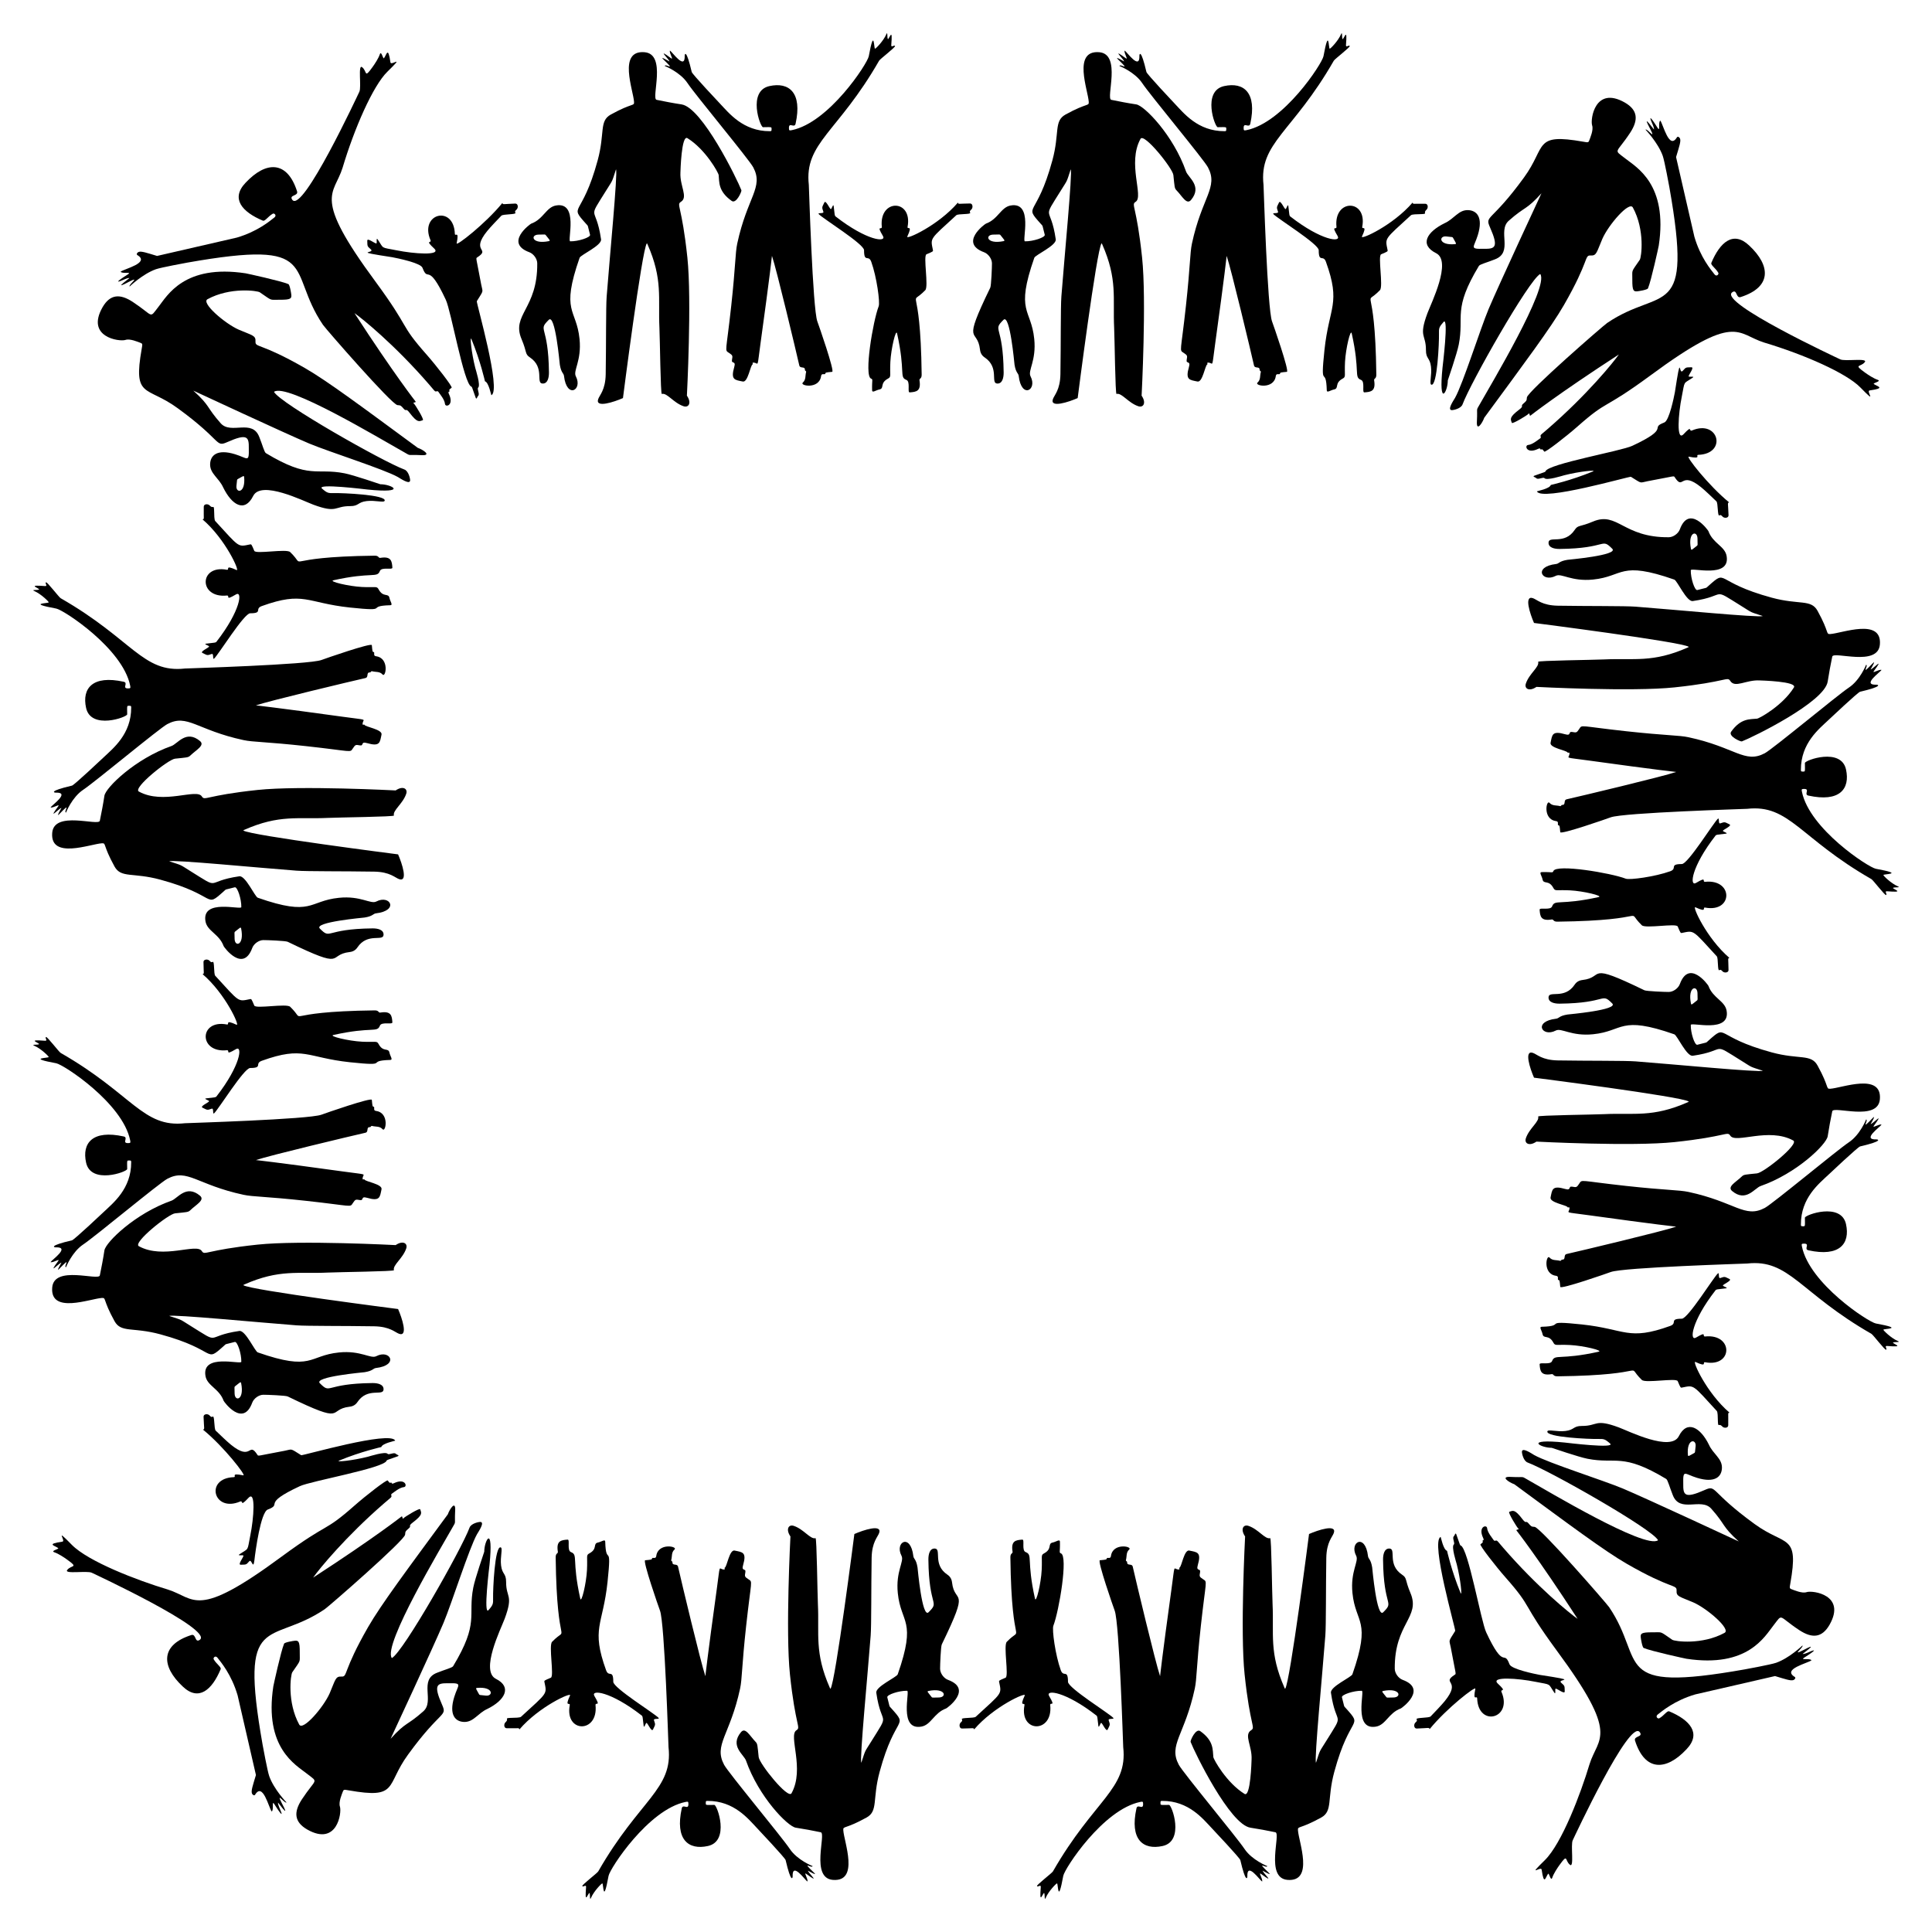 <?xml version="1.0" encoding="UTF-8"?>
<!DOCTYPE svg  PUBLIC '-//W3C//DTD SVG 1.1//EN'  'http://www.w3.org/Graphics/SVG/1.1/DTD/svg11.dtd'>
<svg enable-background="new 0 0 1657.64 1657.64" version="1.1" viewBox="0 0 1657.6 1657.6" xml:space="preserve" xmlns="http://www.w3.org/2000/svg">

	
		<path d="m1137.1 1403.3c0.689-9.058 0.402-41.498 0.824-66.664 0.229-13.661 5.275-17.9 6.467-21.456 2.606-7.776-13.603-2.416-21.274 0.958 0 0-16.258 127.16-20.465 132.74-0.444-0.194-0.495-0.587-0.623-0.878-13.285-30.167-8.97-45.912-10.199-71.686-0.457-9.571-0.947-56.904-2.037-56.611-4.474 1.201-10.022-7.68-18.688-10.562-4.401-1.463-7.063 2.917-2.844 9.084 0 0-4.282 81.823-0.42 118.41 4.749 44.994 9.666 45.262 5.519 47.904-6.355 4.05 1.084 13.597 0.454 25.113-0.055 1-0.794 32.732-6.053 29.464-15.491-9.628-26.536-29.56-26.754-31.636-0.626-5.955 0.559-13.861-11.196-22.197-3.891-2.76-8.701 8.175-8.319 9.176 3.566 9.332 33.676 70.988 51.338 73.647 7.188 1.082 14.319 2.462 21.437 3.921 4.924 1.009-9.078 39.315 10.409 40.865 23.042 1.834 9.525-32.752 8.935-42.586-0.238-3.961 1.172-0.543 19.933-10.902 10.166-5.612 4.865-15.736 11.254-39.26 13.599-50.07 25.21-37.442 10.002-54.459-2.148-2.403-1.054-0.308-3.446-9.432-0.593-2.26 10.223-5.786 17.007-5.613 2.723 0.069-7.524 34.191 12.22 30.742 8.456-1.477 10.767-11.768 21.247-15.572 1.001-0.363 23.142-16.615 1.618-24.54-3.667-1.35-6.744-5.695-6.78-9.469-0.38-39.172 22.355-44.01 13.464-65.047-4.924-11.649-2.676-12.707-7.188-15.725-12.911-8.639-4.821-22.01-10.693-22.413-4.524-0.311-5.671 5.019-5.625 9.482 0.422 41.551 9.985 35.385 0.146 45.179-5.558 5.532-9.313-37.462-9.475-38.464-1.175-7.261-3.276-7.125-3.576-9.688-2.35-20.073-16.285-12.052-10.165-0.317 2.549 4.888-5.08 13.294-3.179 32.023 2.681 26.41 16.42 22.553-0.052 69.678-0.878 2.513-19.167 10.55-18.403 15.836 4.461 30.84 12.622 14.544-4.844 42.615-5.416 8.705-4.245 5.882-8.015 17.504-1.532-3.436 5.542-76.338 8.039-109.16zm58.589 53.093c-6.006 0.166-5.789 0.287-6.403-0.521-2.977-3.914-4.328-4.736-2.484-5.103 14.482-2.88 16.018 5.427 8.887 5.624z"/>
		<path d="m1088.7 1606.9c-11.823-11.339-1.94-3.411-1.391-5.821 0 0-13.198-5.187-19.575-14.772-6.771-10.18-52.727-65.344-56.352-72.179-9.15-17.251 5.104-25.271 13.723-65.404 1.77-8.242 1.386-18.976 5.16-53.446 4.456-40.699 5.871-37.71 1.939-40.355-3.235-2.177-3.245-2.28-2.568-6.09 0.631-3.548-3.581-0.397-1.978-5.928 3.299-11.382-0.544-11.138-7.295-12.565-4.474-0.945-6.544 14.119-8.416 14.685-0.221 0.067-0.167 0.395-0.083 0.63 0.333 0.93-0.245 0.97-0.921 0.918-4.438-0.341-2.662-6.125-5.881 17.125-8.04 58.073-9.735 74.429-9.735 74.429-3.885-11.289-20.874-82.5-23.434-93.9-0.718-3.198-5.024-0.392-4.835-3.976 0.04-0.758-1.312-0.815-1.02-1.835 0.859-3.003-2e-3 -6.532 2.781-8.95 3.18-2.762-14.074-6.121-15.64 5.547-0.412 3.072-3.291 0.56-3.656 2.218-0.185 0.842-0.331 0.925-5.853 1.425-2.367 0.214 11.58 40.237 12.702 43.182 4.07 10.68 7.214 116.1 7.333 117.18 4.019 36.201-24.888 44.785-60.321 106.61-0.857 1.496-14.305 11.683-13.651 12.602 0.846 1.189 3.448-1.885 3.228 0.878-1.181 14.809 0.976 6.843 2.808 4.913 1 0.832 0.023 7.595 1.5 4.157 2.45-5.7 9.153-12.509 9.664-12.294 1.045 0.44 0.62 19.15 5.341-6.469 1.166-6.329 34.158-56.948 66.078-63.41 2.18-0.441 2.416-0.275 2.417 1.946 1e-3 5.312-4.768-0.651-5.705 3.593-5.9 26.716 5.639 35.98 22.451 32.277 19.041-4.194 7.936-35.31 5.486-35.268-7.782 0.131-7.314 0.264-7.323-1.637-8e-3 -1.65 0.097-1.785 1.533-1.79 22.833-0.079 35.081 15.629 42.563 23.5 1.175 1.236 23.961 25.424 24.394 27.273 4.81 20.561 6.065 15.11 6.03 14.11-0.459-13.075 10.602 3.085 12.683 4.314 0.736-2.179-3.521-8.435-0.984-6.594 13.207 9.713 1.687-0.758 1.414-2.77 1.001 0.547 8.381 4.813 5.389 1.944z"/>
		<path d="m879.23 1454.6c-5.046 10.914 0.283 5.408-0.281 8.448-4.439 23.923 24.559 24.251 22.131 0.027-0.334-3.336 5.069 2.228-0.955-7.93-3.472-5.855 13.884-4.055 40.499 16.668 1.04 0.81 0.752 1.084 1.748 8.95 0.321 2.534 1.695-2.524 2.37-2.565 1.089-0.067 4.396 8.367 5.659 5.582 1.763-3.885 2.406-3.567 0.827-7.81-0.761-2.045 5.321-0.541 3.916-2.097-3.398-3.763-38.842-25.626-38.839-30.935 7e-3 -11.192-3.851-3.473-6.183-9.94-4.697-13.025-7.645-34.846-6.368-38.159 4.902-12.723 12.796-59.687 6.532-62.082-1.858-0.71-0.642-0.966-0.896-10.074-0.068-2.438-3.277 0.167-6.221 0.76-4.603 0.928-0.085 5.39-7.387 9.306-3.061 1.642-1.439 2.38-2.044 14.311-0.581 11.447-4.779 28.911-5.764 24.479-7.381-33.2-1.65-37.461-7.981-39.882-3.662-1.4-0.639-10.852-2.844-10.703-5.653 0.381-9.891 0.996-8.421 10.22 0.343 2.153-1.899 0.965-1.851 5.039 1.016 84.938 12.367 56.429-3.096 72.424-3.051 3.156 1.959 29.539-1.04 30.794-5.63 2.356-5.76 2.477-5.528 3.62 2.161 10.695 3.108 8.663-20.074 29.901-1.507 1.381-12.797 0.521-11.898 2.115 0.814 1.444-0.323 2.121-1.05 2.85-1.516 1.521-1.187 5.118 1.156 5.097 10.066-0.09 10.048-0.885 10.41 0.798 16.842-19.662 44.895-32.287 43.473-29.212z"/>
	
	
		<path d="m747.01 1403.3c0.689-9.058 0.402-41.498 0.824-66.664 0.229-13.661 5.275-17.9 6.467-21.456 2.606-7.775-13.603-2.416-21.275 0.958 0 0-16.258 127.16-20.465 132.74-0.444-0.194-0.495-0.587-0.623-0.878-13.285-30.167-8.97-45.912-10.199-71.686-0.456-9.569-0.947-56.904-2.037-56.611-4.474 1.201-10.022-7.68-18.688-10.562-4.401-1.463-7.063 2.917-2.844 9.084 0 0-4.282 81.823-0.42 118.41 4.749 44.994 9.666 45.262 5.519 47.904-7.114 4.533 7.419 33.016-4.165 54.04-2.968 5.387-27.576-25.277-28.188-31.1-1.05-9.993-0.926-11.278-2.609-13.004-5.013-5.141-8.773-12.888-12.554-8.344-9.87 11.862 2.468 19.203 4.292 24.411 10.879 31.055 35.731 56.514 42.693 57.563 7.188 1.082 14.319 2.462 21.437 3.921 4.924 1.009-9.078 39.315 10.409 40.865 23.042 1.834 9.525-32.752 8.935-42.586-0.237-3.961 1.172-0.543 19.934-10.902 10.165-5.612 4.865-15.736 11.254-39.26 13.599-50.07 25.21-37.442 10.002-54.459-2.148-2.403-1.054-0.308-3.446-9.432-0.592-2.26 10.223-5.786 17.007-5.613 2.723 0.069-7.523 34.191 12.22 30.742 8.456-1.477 10.767-11.768 21.247-15.572 1.001-0.363 23.142-16.615 1.617-24.54-3.667-1.35-6.744-5.695-6.78-9.469-0.03-3.103 0.596-19.182 1.446-20.932 24.873-51.236 11.04-33.509 8.8-53.172-0.327-2.868-1.599-5.082-3.969-6.668-12.912-8.639-4.821-22.01-10.693-22.413-4.524-0.311-5.671 5.019-5.625 9.482 0.422 41.551 9.985 35.385 0.146 45.179-5.558 5.532-9.313-37.462-9.475-38.464-1.175-7.261-3.276-7.125-3.576-9.688-2.35-20.073-16.284-12.052-10.165-0.317 2.549 4.888-5.08 13.294-3.179 32.023 2.681 26.41 16.42 22.553-0.052 69.678-0.878 2.513-19.167 10.55-18.403 15.836 4.461 30.84 12.622 14.544-4.844 42.615-5.416 8.705-4.245 5.882-8.015 17.504-1.53-3.435 5.543-76.337 8.04-109.16zm58.589 53.093c-6.006 0.166-5.789 0.287-6.403-0.521-2.977-3.914-4.328-4.736-2.484-5.103 14.482-2.88 16.018 5.427 8.887 5.624z"/>
		<path d="m698.58 1606.9c-11.823-11.339-1.94-3.411-1.392-5.821 0 0-13.199-5.187-19.575-14.772-6.771-10.18-52.727-65.344-56.352-72.179-9.15-17.251 5.104-25.271 13.723-65.404 1.77-8.242 1.386-18.976 5.16-53.446 4.456-40.699 5.871-37.71 1.94-40.355-3.235-2.177-3.245-2.28-2.568-6.09 0.631-3.548-3.581-0.397-1.978-5.928 3.299-11.382-0.544-11.138-7.295-12.565-4.46-0.942-6.553 14.122-8.416 14.685-0.221 0.067-0.167 0.395-0.083 0.63 0.333 0.93-0.245 0.97-0.921 0.918-4.438-0.341-2.662-6.125-5.881 17.125-8.04 58.073-9.735 74.429-9.735 74.429-3.885-11.289-20.874-82.5-23.434-93.9-0.718-3.198-5.024-0.392-4.835-3.976 0.04-0.758-1.312-0.815-1.02-1.835 0.859-3.003-2e-3 -6.532 2.781-8.95 3.18-2.763-14.074-6.121-15.64 5.547-0.412 3.072-3.291 0.56-3.656 2.218-0.185 0.842-0.331 0.925-5.853 1.425-2.367 0.214 11.58 40.237 12.702 43.182 4.07 10.68 7.214 116.1 7.333 117.18 4.019 36.201-24.888 44.785-60.321 106.61-0.857 1.496-14.305 11.683-13.651 12.602 0.846 1.189 3.448-1.885 3.228 0.878-1.181 14.809 0.976 6.843 2.808 4.913 1 0.832 0.023 7.595 1.5 4.157 2.45-5.7 9.153-12.509 9.664-12.294 1.045 0.44 0.62 19.15 5.341-6.469 1.166-6.329 34.158-56.948 66.078-63.41 2.18-0.441 2.416-0.275 2.417 1.946 1e-3 5.312-4.768-0.651-5.705 3.593-5.9 26.716 5.639 35.98 22.451 32.277 19.041-4.194 7.936-35.31 5.486-35.268-7.782 0.131-7.314 0.264-7.323-1.637-8e-3 -1.65 0.097-1.785 1.533-1.79 22.833-0.079 35.081 15.629 42.564 23.5 1.175 1.236 23.961 25.424 24.393 27.273 4.811 20.561 6.065 15.11 6.03 14.11-0.459-13.075 10.602 3.085 12.683 4.314 0.736-2.179-3.521-8.435-0.984-6.594 13.222 9.698 1.69-0.738 1.414-2.77 1.001 0.547 8.381 4.813 5.389 1.944z"/>
		<path d="m489.1 1454.6c-5.046 10.914 0.283 5.408-0.281 8.448-4.439 23.923 24.559 24.251 22.131 0.027-0.334-3.336 5.069 2.228-0.954-7.93-3.472-5.855 13.883-4.055 40.499 16.668 1.04 0.81 0.752 1.084 1.748 8.95 0.321 2.534 1.695-2.524 2.37-2.565 1.089-0.067 4.396 8.367 5.659 5.582 1.763-3.885 2.406-3.567 0.827-7.81-0.761-2.045 5.321-0.541 3.916-2.097-3.398-3.763-38.843-25.626-38.839-30.935 7e-3 -11.192-3.851-3.473-6.183-9.94-13.043-36.171-2.725-38.258 1.253-75.705 3.81-35.872-1.363-12.336-1.985-34.61-0.068-2.438-3.277 0.167-6.221 0.76-4.603 0.928-0.085 5.39-7.387 9.306-3.061 1.642-1.439 2.38-2.045 14.311-0.581 11.447-4.779 28.911-5.764 24.479-7.38-33.2-1.65-37.461-7.981-39.882-3.662-1.4-0.639-10.852-2.844-10.703-5.653 0.381-9.891 0.996-8.421 10.22 0.343 2.153-1.899 0.965-1.851 5.039 1.016 84.938 12.367 56.429-3.096 72.424-3.051 3.156 1.958 29.539-1.04 30.794-5.63 2.356-5.759 2.477-5.528 3.62 2.161 10.695 3.108 8.663-20.074 29.901-0.936 0.857-5.639 0.836-6.931 0.874-8.822 0.247-2.723 0.521-6.371 3.827-1.63 1.479-1.462 5.081 1.019 5.125 5.31 0.091 7.958-0.067 9.326-0.034 1.318 9e-3 1.39 0.224 1.575 1.068 16.842-19.663 44.894-32.287 43.473-29.212z"/>
	
	
		<path d="m380.56 1392.3c7.071-16.884 21.964-63.996 28.708-75.997 1.105-1.957 7.343-10.848 2.466-10.536-1.074 0.035-7.518 1.239-8.888 4.927-6.765 18.317-56.829 106.69-66.645 111.88-8.243-10.73 43.657-97.119 51.271-110.76 4.267-7.715 2.338-2.044 3.043-15.613 0.569-9.484-4.666-1.575-6.296 3.037-34.481 46.91-57.174 77.249-68.362 96.681-22.043 38.346-17.379 42.728-22.812 42.527-5.279-0.341-5.136 2.526-10.175 14.314-5.197 11.882-23.011 32.58-26.14 26.863-10.559-19.313-7.361-42.809-5.946-44.87 7.84-11.459 6.268-7.87 6.403-17.055 0.077-9.784-1.19-10.225-4.227-9.996-1.001 0.064-8.676 1.255-9.219 2.543-2.728 6.484-9.078 35.598-9.233 36.616-8.032 52.811 19.278 67.326 28.743 74.833 10.45 8.181 8.008 3.51-4.258 22.126-7.063 10.815-6.711 19.308 4.626 25.849 25.621 14.59 29.761-14.437 28.039-19.646-1.324-3.873 1.659-10.621 2.473-12.857 0.682-1.867 1.116-1.813 4.876-1.139 43.27 7.651 31.617-4.017 51.128-30.688 28.294-38.934 33.815-32.155 29.13-42.799-7.677-17.285-4.258-18.508 5.302-18.358 12.866-0.283 8.461 0.993 5.17 11.761-4.81 15.629 1.107 21.346 8.717 21.432 8.03 0.045 11.613-7.558 19.758-11.214 14.532-7.121 21.61-18.594 7.279-25.76-13.681-6.898 4.286-42.93 7.511-51.575 7.715-20.838 1.171-17.736 1.232-31.571 0.021-7.624-3.385-6.32-4.324-14.151-0.901-7.291 1.646-14.938-0.32-15.509-5.105-1.455-6.721 36.636-6.533 43.505 0.1 4.93 0.041 5.825-3.894 10.287-4.636 5.311 0.726-37.893 0.825-38.894 3.588-35.253-4.513-21.087-4.517-11.182 1e-3 0.129-7.886 22.945-9.397 30.717-4.832 24.678 5.415 29.827-17.296 67.499-0.829 1.39-7.332 3.023-13.763 5.625-15.974 6.067-1.95 24.305-11.792 33.079-14.352 12.744-14.59 8.656-28.091 23.577 1e-3 -5e-3 36.82-79.061 45.428-99.515zm36.361 62.496c-5.686-0.559-5.503-0.41-5.971-1.285-2.259-4.231-3.34-5.193-1.596-5.344 14.104-1.253 13.946 7.249 7.567 6.629z"/>
		<path d="m241.8 1547.1c-5.448-10.679 2.482 0.63 4.018-0.661 0 0-10.743-11.115-14.807-22.486-1.552-4.341-5.511-26.002-5.695-27.002-20.527-116.23 6.215-84.346 53.375-116.36 3.46-2.349 68.551-59.047 68.882-63.928 0.197-2.831 0.282-2.883 3.177-5.391 2.694-2.339-1.098-1.581 3.364-4.977 8.876-6.748 7.493-8.165 6.373-11.388-0.454-1.362-13.442 6.692-14.049 7.496-1.49 1.98-0.78-1.976-1.93-1.295 0 0-22.723 17.941-75.845 52.445 4.908-7.122 27.995-35.264 61.008-63.852 2.341-2.029 4.161-3.568 5.264-4.492 2.486-2.068-1.044-2.377 2.03-4.215 1.001-0.599 5.798-4.77 9.55-5.091 3.306-0.296 1.392-8.086-8.509-3.372-2.77 1.317-1.328-1.066-2.824-0.449-0.786 0.32-0.864 0.292-2.53-1.882-0.782-1.001-18.921 13.094-28.449 21.504-27.139 23.975-20.666 13.02-62.553 43.803-74.005 54.674-73.935 35.64-97.747 28.238-26.061-7.799-68.192-23.973-82.325-38.373-15.467-15.811-4.716-3.17-8.005-2.69-14.784 2.131-6.159 3.388-3.494 5.676-0.197 1-7.053 2.254-3.315 3.51 3.31 1.112 8.069 4.23 10.632 6.087 10.526 7.548 3.844 4.481 0.281 9.015-3.055 3.798 17.094 0.428 21.058 2.396 1.021 0.503 104.94 48.813 92.681 57.536-4.407 3.131-2.999-5.466-7.286-4.083-26.462 8.475-26.076 26.632-7.313 44.175 13.751 13.09 25.157 2.683 32.495-14.839 0.783-1.877-3.656-4.434-5.976-8.569-0.646-1.173 1.413-3.632 3.256-1.315 2.855 3.688 12.016 14.323 17.267 32.25 1e-3 3e-3 15.728 68.392 15.728 68.392-2.633 8.837-4.336 13.512-3.402 15.857 0.424 1.06 1.917 2.304 2.732 0.973 6.647-10.884 11.652 11.124 14.183 14.458 2.095-1.249-0.139-10.083 2.194-6.417 7.409 11.715 7.221 9.556 4.861 4.224-0.958-2.135-1.866-4.57-1.562-5.411 3.127 3.983 10.078 13.39 3.207 0.508z"/>
		<path d="m208.79 1265.8c-11.885-2.347-5.147 1.439-8.31 1.561-24.969 0.956-17.327 30.633 5.498 20.913 3.151-1.338-0.708 5.323 7.287-3.235 6.306-6.577 4.471 17.714 1.495 32.293-2.802 14.218-0.938 10.515-9.356 16.241-2.106 1.447 3.06 0.438 3.41 1.032 0.59 1-5.376 8.052-2.214 7.886 4.339-0.242 4.375 0.458 7.282-2.998 2.012-2.38 3.307 8.094 4.401-0.948 0.904-8.108 5.429-41.114 11.434-43.406 13.467-5.127-6.256-4.281 27.536-20.054 9.572-4.474 71.945-15.375 74.438-21.829 0.295-0.769 0.043-0.343 9.38-3.728 2.293-0.832-0.576-1.249-1.573-2.26-1.431-1.464-5.9 1.279-6.941 0.066-1.912-2.261-15.336 2.092-16.928 2.501-13.161 3.364-28.434 4.837-24.554 3.246 18.834-7.764 36.063-11.558 36.063-11.558 0.834-3.212 11.986-5.332 11.918-5.492-3.868-8.929-79.647 13.103-80.648 12.489-10.071-6.259-7.115-5.12-14.403-3.763-23.744 4.421-22.246 4.741-23.158 3.44-7.814-12.029-4.532 6.08-22.675-8.631-3.157-2.538-10.118-9.196-13.127-12.122-1.493-1.458-0.872-12.999-2.458-12.067-1.423 0.847-2.129-0.313-2.877-1.065-1.559-1.565-5.148-1.243-5.067 1.237 0.353 10.617 1.155 10.551-0.518 11.015 18.204 14.865 37.341 39.753 34.665 39.236z"/>
	
	
		<path d="m254.38 1137.1c9.058 0.689 41.498 0.402 66.664 0.824 13.661 0.229 17.9 5.275 21.456 6.467 7.776 2.606 2.416-13.603-0.958-21.274 0 0-127.16-16.258-132.74-20.465 0.194-0.444 0.587-0.495 0.878-0.623 30.167-13.285 45.912-8.97 71.686-10.199 9.575-0.457 56.904-0.947 56.611-2.037-1.201-4.474 7.68-10.022 10.562-18.688 1.463-4.401-2.917-7.063-9.084-2.844 0 0-81.823-4.282-118.41-0.42-44.994 4.749-45.262 9.666-47.904 5.519-4.533-7.114-33.015 7.419-54.04-4.165-5.387-2.969 25.277-27.576 31.1-28.188 9.993-1.05 11.278-0.926 13.004-2.609 5.046-4.921 12.9-8.763 8.344-12.554-11.862-9.87-19.203 2.468-24.411 4.292-31.055 10.879-56.514 35.731-57.563 42.693-1.082 7.188-2.462 14.319-3.921 21.437-1.009 4.924-39.315-9.078-40.865 10.409-1.834 23.042 32.752 9.525 42.586 8.935 3.961-0.238 0.543 1.172 10.902 19.933 5.612 10.166 15.736 4.865 39.26 11.254 50.07 13.599 37.442 25.21 54.459 10.002 2.403-2.148 0.308-1.054 9.432-3.446 2.26-0.593 5.786 10.223 5.613 17.007-0.069 2.723-34.191-7.524-30.742 12.22 1.477 8.456 11.768 10.767 15.572 21.247 0.363 1.001 16.615 23.142 24.54 1.618 1.35-3.667 5.695-6.744 9.469-6.78 3.103-0.03 19.182 0.596 20.932 1.446 51.236 24.873 33.518 11.038 53.172 8.8 2.868-0.327 5.082-1.598 6.668-3.969 8.639-12.911 22.01-4.821 22.413-10.693 0.311-4.524-5.019-5.671-9.482-5.625-41.55 0.422-35.385 9.985-45.179 0.146-5.532-5.558 37.462-9.313 38.464-9.475 7.262-1.175 7.125-3.276 9.688-3.576 20.073-2.35 12.052-16.285 0.317-10.165-4.888 2.549-13.294-5.08-32.023-3.179-26.41 2.681-22.553 16.42-69.679-0.052-2.513-0.878-10.55-19.167-15.836-18.403-30.84 4.461-14.544 12.622-42.615-4.844-8.705-5.416-5.882-4.245-17.504-8.015 3.436-1.532 76.338 5.542 109.16 8.039zm-53.093 58.589c-0.166-6.006-0.287-5.789 0.521-6.403 3.914-2.977 4.736-4.328 5.103-2.484 2.88 14.482-5.427 16.018-5.624 8.887z"/>
		<path d="m50.776 1088.7c11.339-11.823 3.411-1.94 5.821-1.391 0 0 5.186-13.198 14.773-19.575 10.18-6.771 65.344-52.727 72.179-56.352 17.251-9.15 25.271 5.104 65.405 13.723 8.242 1.77 18.976 1.386 53.446 5.16 40.699 4.456 37.71 5.871 40.355 1.939 2.177-3.235 2.28-3.245 6.09-2.568 3.548 0.631 0.397-3.581 5.928-1.978 11.382 3.299 11.138-0.544 12.565-7.295 0.942-4.459-14.122-6.553-14.685-8.416-0.067-0.221-0.395-0.167-0.63-0.083-0.93 0.333-0.97-0.245-0.918-0.921 0.341-4.438 6.125-2.662-17.125-5.881-58.073-8.04-74.43-9.735-74.43-9.735 11.289-3.885 82.5-20.874 93.9-23.434 3.198-0.718 0.392-5.024 3.976-4.835 0.758 0.04 0.815-1.312 1.835-1.02 3.003 0.859 6.532-2e-3 8.95 2.781 2.762 3.18 6.121-14.074-5.547-15.64-3.072-0.412-0.56-3.291-2.218-3.656-0.842-0.185-0.925-0.331-1.425-5.853-0.215-2.367-40.237 11.58-43.182 12.702-10.68 4.07-116.1 7.214-117.18 7.333-36.201 4.019-44.785-24.888-106.61-60.321-1.496-0.857-11.683-14.305-12.602-13.651-1.189 0.846 1.885 3.448-0.878 3.228-14.809-1.181-6.843 0.976-4.913 2.808-0.832 1-7.594 0.023-4.157 1.5 5.7 2.45 12.509 9.153 12.294 9.664-0.44 1.045-19.15 0.62 6.469 5.341 6.329 1.166 56.948 34.158 63.41 66.078 0.441 2.18 0.275 2.416-1.946 2.417-5.312 1e-3 0.652-4.768-3.593-5.705-26.717-5.9-35.98 5.639-32.277 22.451 4.194 19.041 35.309 7.936 35.268 5.486-0.131-7.782-0.264-7.314 1.637-7.323 1.65-8e-3 1.785 0.097 1.79 1.533 0.079 22.833-15.629 35.081-23.5 42.563-1.236 1.175-25.424 23.961-27.273 24.394-20.561 4.81-15.11 6.065-14.11 6.03 13.074-0.459-3.085 10.602-4.314 12.683 2.179 0.736 8.435-3.521 6.594-0.984-9.698 13.222 0.739 1.689 2.77 1.414-0.548 1.001-4.814 8.381-1.944 5.389z"/>
		<path d="m203 879.23c-10.914-5.046-5.408 0.283-8.448-0.281-23.923-4.439-24.251 24.559-0.027 22.131 3.336-0.334-2.228 5.069 7.93-0.954 5.855-3.472 4.055 13.883-16.668 40.499-0.81 1.04-1.084 0.752-8.95 1.748-2.534 0.321 2.524 1.695 2.565 2.37 0.067 1.089-8.367 4.396-5.582 5.659 3.885 1.763 3.567 2.406 7.81 0.827 2.045-0.761 0.541 5.321 2.097 3.916 3.763-3.398 25.626-38.843 30.935-38.839 11.192 7e-3 3.473-3.851 9.94-6.183 36.171-13.043 38.257-2.725 75.706 1.253 35.871 3.81 12.336-1.363 34.61-1.985 2.438-0.068-0.167-3.277-0.76-6.221-0.928-4.603-5.39-0.085-9.306-7.387-1.642-3.061-2.38-1.439-14.311-2.045-11.447-0.581-28.911-4.779-24.479-5.764 33.199-7.38 37.461-1.651 39.882-7.981 1.4-3.662 10.852-0.639 10.704-2.844-0.381-5.652-0.996-9.891-10.22-8.421-2.153 0.343-0.965-1.899-5.039-1.851-84.938 1.016-56.429 12.367-72.424-3.096-3.156-3.051-29.539 1.958-30.794-1.04-2.356-5.63-2.477-5.759-3.62-5.528-10.695 2.161-8.663 3.108-29.901-20.074-1.381-1.507-0.521-12.797-2.115-11.898-1.444 0.814-2.121-0.323-2.85-1.05-1.521-1.516-5.118-1.187-5.097 1.156 0.09 10.066 0.885 10.048-0.798 10.41 19.66 16.842 32.285 44.895 29.21 43.473z"/>
	
	
		<path d="m254.38 747.01c9.058 0.689 41.498 0.402 66.664 0.824 13.661 0.229 17.9 5.275 21.456 6.467 7.775 2.606 2.416-13.603-0.958-21.274 0 0-127.16-16.258-132.74-20.465 0.194-0.444 0.587-0.495 0.878-0.623 30.167-13.285 45.912-8.97 71.686-10.199 9.572-0.457 56.904-0.947 56.611-2.037-1.201-4.474 7.68-10.022 10.562-18.688 1.463-4.401-2.917-7.063-9.084-2.844 0 0-81.823-4.282-118.41-0.42-44.994 4.749-45.262 9.666-47.904 5.519-4.533-7.114-33.015 7.419-54.04-4.165-5.387-2.969 25.277-27.576 31.1-28.188 9.993-1.05 11.278-0.926 13.004-2.609 5.141-5.013 12.888-8.773 8.344-12.554-11.862-9.87-19.203 2.468-24.411 4.292-31.055 10.879-56.514 35.731-57.563 42.693-1.082 7.188-2.462 14.319-3.921 21.437-1.009 4.924-39.315-9.078-40.865 10.409-1.834 23.042 32.752 9.525 42.586 8.935 3.961-0.238 0.543 1.172 10.902 19.934 5.612 10.165 15.736 4.865 39.26 11.254 50.07 13.599 37.442 25.21 54.459 10.002 2.403-2.148 0.308-1.054 9.432-3.446 2.26-0.593 5.786 10.223 5.613 17.007-0.069 2.723-34.191-7.524-30.742 12.22 1.477 8.456 11.768 10.767 15.572 21.247 0.363 1.001 16.615 23.142 24.54 1.617 1.35-3.667 5.695-6.744 9.469-6.78 3.103-0.03 19.182 0.596 20.932 1.446 51.236 24.873 33.509 11.039 53.172 8.8 2.868-0.327 5.082-1.599 6.668-3.969 8.639-12.912 22.01-4.821 22.413-10.693 0.311-4.524-5.019-5.671-9.482-5.625-41.55 0.422-35.385 9.985-45.179 0.146-5.532-5.558 37.462-9.313 38.464-9.475 7.262-1.175 7.125-3.276 9.688-3.576 20.073-2.35 12.052-16.285 0.317-10.165-4.888 2.549-13.294-5.08-32.023-3.179-26.41 2.681-22.553 16.42-69.679-0.052-2.513-0.878-10.55-19.167-15.836-18.403-30.84 4.461-14.544 12.622-42.615-4.844-8.705-5.417-5.882-4.245-17.504-8.015 3.436-1.531 76.338 5.542 109.16 8.039zm-53.093 58.589c-0.166-6.006-0.287-5.789 0.521-6.403 3.914-2.977 4.736-4.328 5.103-2.484 2.88 14.482-5.427 16.018-5.624 8.887z"/>
		<path d="m50.776 698.58c11.339-11.823 3.411-1.94 5.821-1.391 0 0 5.186-13.198 14.773-19.575 10.18-6.771 65.344-52.727 72.179-56.352 17.251-9.15 25.271 5.104 65.405 13.723 8.242 1.77 18.976 1.386 53.446 5.16 40.699 4.456 37.71 5.871 40.355 1.939 2.177-3.235 2.28-3.245 6.09-2.568 3.548 0.631 0.397-3.581 5.928-1.978 11.382 3.299 11.138-0.544 12.565-7.295 0.942-4.46-14.122-6.553-14.685-8.416-0.067-0.221-0.395-0.167-0.63-0.083-0.93 0.333-0.97-0.245-0.918-0.921 0.341-4.438 6.125-2.662-17.125-5.881-58.073-8.04-74.43-9.735-74.43-9.735 11.289-3.885 82.5-20.874 93.9-23.434 3.198-0.718 0.392-5.024 3.976-4.835 0.758 0.04 0.815-1.312 1.835-1.02 3.003 0.859 6.532-2e-3 8.95 2.781 2.762 3.18 6.121-14.074-5.547-15.64-3.072-0.412-0.56-3.291-2.218-3.656-0.842-0.185-0.925-0.331-1.425-5.853-0.215-2.367-40.237 11.58-43.182 12.702-10.68 4.07-116.1 7.214-117.18 7.333-36.201 4.019-44.786-24.888-106.61-60.321-1.496-0.857-11.683-14.305-12.602-13.651-1.189 0.846 1.885 3.448-0.878 3.228-14.809-1.181-6.843 0.976-4.913 2.808-0.832 1-7.594 0.023-4.157 1.5 5.7 2.45 12.509 9.153 12.294 9.664-0.44 1.045-19.15 0.62 6.469 5.341 6.329 1.166 56.948 34.158 63.41 66.078 0.441 2.18 0.275 2.416-1.946 2.417-5.312 1e-3 0.652-4.768-3.593-5.705-26.717-5.9-35.98 5.639-32.277 22.451 4.194 19.041 35.309 7.936 35.268 5.486-0.131-7.782-0.264-7.314 1.637-7.323 1.65-8e-3 1.785 0.097 1.79 1.533 0.079 22.833-15.629 35.081-23.5 42.563-1.236 1.175-25.424 23.961-27.273 24.393-20.561 4.81-15.11 6.065-14.11 6.03 13.074-0.459-3.085 10.602-4.314 12.683 2.179 0.736 8.435-3.521 6.594-0.984-9.698 13.222 0.738 1.69 2.77 1.414-0.548 1.003-4.81 8.379-1.944 5.39z"/>
		<path d="m203 489.1c-10.914-5.046-5.408 0.283-8.448-0.281-23.923-4.439-24.251 24.559-0.027 22.131 3.336-0.334-2.228 5.069 7.93-0.954 5.855-3.472 4.055 13.883-16.668 40.499-0.81 1.04-1.084 0.752-8.95 1.748-2.534 0.321 2.524 1.695 2.565 2.37 0.067 1.089-8.367 4.396-5.582 5.659 3.885 1.763 3.567 2.406 7.81 0.827 2.045-0.761 0.541 5.321 2.097 3.916 3.763-3.398 25.626-38.842 30.935-38.839 11.192 7e-3 3.473-3.851 9.94-6.183 36.171-13.043 38.259-2.725 75.706 1.253 35.871 3.81 12.336-1.364 34.61-1.985 2.438-0.068-0.167-3.277-0.76-6.221-0.928-4.603-5.39-0.085-9.306-7.387-1.642-3.061-2.38-1.439-14.311-2.044-11.447-0.581-28.911-4.779-24.479-5.764 33.199-7.38 37.461-1.651 39.882-7.981 1.4-3.662 10.852-0.639 10.704-2.844-0.381-5.653-0.996-9.891-10.22-8.421-2.153 0.343-0.965-1.899-5.039-1.851-84.938 1.016-56.429 12.367-72.424-3.096-3.156-3.051-29.539 1.958-30.794-1.04-2.356-5.63-2.477-5.759-3.62-5.528-10.695 2.161-8.663 3.108-29.901-20.074-0.858-0.936-0.836-5.643-0.874-6.931-0.247-8.822-0.52-2.723-3.827-6.371-1.479-1.63-5.081-1.462-5.125 1.019-0.091 5.31 0.067 7.958 0.034 9.326-9e-3 1.318-0.225 1.39-1.068 1.575 19.66 16.84 32.285 44.894 29.21 43.472z"/>
	
	
		<path d="m265.35 380.56c16.884 7.071 63.996 21.964 75.997 28.708 1.957 1.105 10.848 7.343 10.536 2.466-0.035-1.074-1.239-7.518-4.927-8.888-18.338-6.773-106.7-56.834-111.88-66.645 10.629-8.166 90.924 40.198 110.76 51.271 7.713 4.266 2.045 2.338 15.613 3.043 9.22 0.553 1.926-4.542-3.037-6.296-47.283-34.755-77.299-57.203-96.681-68.362-38.346-22.043-42.728-17.379-42.527-22.812 0.341-5.279-2.526-5.136-14.314-10.175-11.882-5.197-32.58-23.011-26.863-26.14 19.35-10.578 42.827-7.349 44.871-5.946 11.459 7.84 7.871 6.268 17.055 6.403 9.784 0.077 10.225-1.19 9.996-4.227-0.064-1-1.255-8.676-2.543-9.219-6.476-2.725-35.599-9.078-36.615-9.233-52.811-8.032-67.326 19.278-74.833 28.743-8.181 10.45-3.51 8.008-22.126-4.258-10.815-7.063-19.308-6.711-25.849 4.626-14.621 25.675 14.512 29.736 19.646 28.039 3.873-1.324 10.621 1.659 12.858 2.473 1.867 0.682 1.813 1.116 1.139 4.876-7.651 43.27 4.016 31.617 30.688 51.128 38.932 28.293 32.155 33.816 42.799 29.13 17.286-7.677 18.507-4.258 18.358 5.302 0.282 12.868-0.993 8.461-11.761 5.17-15.629-4.81-21.347 1.107-21.432 8.717-0.045 8.019 7.564 11.628 11.214 19.758 7.396 15.095 18.419 21.961 25.76 7.28 6.898-13.681 42.93 4.286 51.575 7.511 20.759 7.686 17.865 1.172 31.571 1.232 7.625 0.021 6.319-3.385 14.151-4.324 7.294-0.902 14.938 1.646 15.509-0.32 1.455-5.105-36.636-6.721-43.505-6.533-4.93 0.1-5.825 0.041-10.287-3.894-5.315-4.64 37.894 0.726 38.894 0.825 35.253 3.588 21.079-4.513 11.182-4.518-0.129 1e-3 -22.946-7.886-30.717-9.397-24.678-4.832-29.827 5.415-67.499-17.296-1.39-0.829-3.022-7.329-5.625-13.763-6.071-15.985-24.302-1.947-33.079-11.792-12.748-14.357-8.653-14.587-23.577-28.091 1e-3 1e-3 79.06 36.821 99.511 45.428zm-62.496 36.361c0.559-5.686 0.41-5.503 1.285-5.971 4.231-2.259 5.193-3.34 5.344-1.596 1.253 14.104-7.249 13.947-6.629 7.567z"/>
		<path d="m110.57 241.8c10.679-5.448-0.63 2.482 0.661 4.017 0 0 11.114-10.743 22.486-14.807 4.334-1.549 25.999-5.511 27.002-5.695 116.28-20.536 84.387 6.276 116.37 53.375 2.359 3.473 59.08 68.554 63.928 68.882 2.831 0.197 2.883 0.282 5.39 3.177 2.339 2.694 1.581-1.098 4.977 3.363 6.735 8.86 8.154 7.496 11.388 6.373 1.362-0.454-6.692-13.442-7.496-14.049-1.988-1.497 1.983-0.769 1.295-1.93 0 0-17.93-22.706-52.445-75.845 6.307 4.346 34.511 27.125 63.852 61.008 2.029 2.341 3.568 4.161 4.492 5.264 2.068 2.486 2.377-1.044 4.215 2.03 0.599 1.001 4.77 5.798 5.091 9.55 0.295 3.306 8.086 1.392 3.372-8.509-1.317-2.77 1.066-1.328 0.448-2.824-0.32-0.786-0.292-0.864 1.882-2.53 1.001-0.782-13.1-18.928-21.504-28.449-23.975-27.139-13.02-20.666-43.803-62.553-54.659-73.985-35.634-73.954-28.238-97.747 9.978-33.351 25.905-70.088 38.373-82.325 15.811-15.467 3.17-4.715 2.69-8.005-2.131-14.784-3.388-6.159-5.676-3.494-1-0.197-2.255-7.054-3.51-3.315-1.112 3.31-4.23 8.07-6.087 10.632-7.548 10.526-4.481 3.844-9.015 0.281-3.798-3.055-0.428 17.094-2.396 21.058-1.029 2.087-48.817 104.93-57.536 92.681-3.132-4.407 5.466-3 4.083-7.286-8.475-26.462-26.633-26.076-44.175-7.313-13.038 13.696-2.796 25.109 14.839 32.495 1.877 0.783 4.434-3.656 8.57-5.976 1.173-0.646 3.632 1.413 1.315 3.256-3.689 2.856-14.324 12.016-32.25 17.267-3e-3 1e-3 -68.392 15.728-68.392 15.728-8.837-2.633-13.512-4.336-15.857-3.402-1.06 0.424-2.304 1.917-0.973 2.732 10.885 6.648-11.124 11.651-14.457 14.183 1.249 2.095 10.083-0.139 6.417 2.194-11.594 7.332-9.658 7.266-4.224 4.861 2.135-0.958 4.57-1.866 5.411-1.562-3.984 3.129-13.39 10.079-0.509 3.209z"/>
		<path d="m391.8 208.79c2.347-11.885-1.439-5.147-1.561-8.31-0.956-24.969-30.633-17.327-20.913 5.498 1.338 3.151-5.323-0.708 3.235 7.287 6.572 6.301-17.729 4.468-32.293 1.495-14.218-2.802-10.515-0.938-16.241-9.356-1.447-2.106-0.438 3.06-1.032 3.41-1 0.59-8.052-5.376-7.886-2.214 0.242 4.339-0.458 4.375 2.998 7.282 4.406 3.725-17.67 1.259 18.454 6.806 4.365 0.81 24.319 4.889 25.9 9.029 5.127 13.467 4.281-6.256 20.054 27.536 4.551 9.735 15.404 71.956 21.829 74.438 0.769 0.295 0.343 0.044 3.727 9.38 0.832 2.293 1.249-0.576 2.26-1.573 1.464-1.431-1.279-5.9-0.066-6.941 2.262-1.911-2.092-15.336-2.5-16.928-3.364-13.161-4.837-28.434-3.246-24.554 7.764 18.834 11.558 36.063 11.558 36.063 3.212 0.834 5.332 11.986 5.492 11.918 8.928-3.87-13.103-79.647-12.489-80.648 6.259-10.071 5.12-7.115 3.763-14.403-4.421-23.744-4.741-22.246-3.44-23.158 12.128-7.879-6.158-4.436 8.631-22.675 2.527-3.143 9.16-10.081 12.122-13.127 1.458-1.493 12.999-0.872 12.067-2.458-0.847-1.423 0.313-2.129 1.065-2.877 1.565-1.559 1.243-5.148-1.237-5.067-10.617 0.353-10.55 1.155-11.015-0.518-14.592 17.868-39.762 37.386-39.236 34.665z"/>
	
	
		<path d="m520.5 254.38c-0.689 9.058-0.402 41.498-0.824 66.664-0.229 13.661-5.275 17.9-6.467 21.456-2.606 7.775 13.603 2.416 21.274-0.958 0 0 16.258-127.16 20.465-132.74 0.444 0.194 0.495 0.587 0.623 0.878 13.285 30.167 8.97 45.912 10.199 71.686 0.457 9.571 0.947 56.904 2.037 56.611 4.474-1.201 10.022 7.68 18.688 10.562 4.401 1.463 7.063-2.917 2.844-9.084 0 0 4.282-81.823 0.42-118.41-4.749-44.994-9.666-45.262-5.519-47.904 6.355-4.05-1.084-13.597-0.454-25.113 0.055-1 0.794-32.732 6.053-29.464 15.491 9.628 26.536 29.56 26.754 31.636 0.626 5.955-0.559 13.861 11.197 22.197 3.891 2.76 8.701-8.175 8.319-9.176-3.566-9.333-33.675-70.988-51.338-73.647-7.188-1.082-14.319-2.462-21.437-3.921-4.924-1.009 9.078-39.315-10.409-40.865-23.042-1.834-9.525 32.752-8.935 42.586 0.238 3.961-1.172 0.543-19.934 10.902-10.165 5.612-4.865 15.736-11.254 39.26-13.599 50.07-25.21 37.442-10.002 54.459 2.148 2.403 1.054 0.308 3.446 9.432 0.592 2.26-10.223 5.786-17.007 5.613-2.723-0.069 7.524-34.191-12.22-30.742-8.456 1.477-10.767 11.768-21.247 15.572-1.001 0.363-23.142 16.615-1.617 24.54 3.667 1.35 6.744 5.695 6.78 9.469 0.38 39.172-22.357 44.005-13.464 65.047 4.923 11.649 2.676 12.707 7.188 15.725 12.912 8.639 4.821 22.01 10.693 22.413 4.524 0.311 5.671-5.019 5.625-9.482-0.422-41.55-9.986-35.385-0.146-45.179 5.558-5.532 9.313 37.462 9.475 38.464 1.175 7.262 3.276 7.125 3.576 9.688 2.35 20.073 16.285 12.052 10.165 0.317-2.549-4.888 5.08-13.294 3.179-32.023-2.681-26.41-16.42-22.553 0.052-69.679 0.878-2.513 19.167-10.55 18.403-15.836-4.461-30.84-12.622-14.544 4.844-42.615 5.416-8.705 4.245-5.882 8.015-17.504 1.53 3.437-5.544 76.339-8.04 109.16zm-58.589-53.093c6.006-0.166 5.789-0.287 6.403 0.521 2.977 3.914 4.328 4.736 2.484 5.103-14.483 2.881-16.019-5.427-8.887-5.624z"/>
		<path d="m568.94 50.776c11.823 11.339 1.94 3.411 1.391 5.821 0 0 13.198 5.186 19.575 14.773 6.771 10.18 52.727 65.344 56.352 72.179 9.15 17.251-5.104 25.271-13.723 65.405-1.77 8.242-1.386 18.976-5.16 53.446-4.456 40.699-5.871 37.71-1.939 40.355 3.235 2.177 3.245 2.28 2.568 6.09-0.631 3.548 3.581 0.397 1.978 5.928-3.299 11.382 0.544 11.138 7.295 12.565 4.459 0.942 6.553-14.122 8.416-14.685 0.221-0.067 0.167-0.395 0.083-0.63-0.333-0.93 0.245-0.97 0.921-0.918 4.438 0.341 2.662 6.125 5.881-17.125 8.04-58.073 9.735-74.43 9.735-74.43 3.885 11.289 20.874 82.5 23.434 93.9 0.718 3.198 5.024 0.392 4.835 3.976-0.04 0.758 1.312 0.815 1.02 1.835-0.859 3.003 2e-3 6.532-2.781 8.95-3.18 2.762 14.074 6.121 15.64-5.547 0.412-3.072 3.291-0.56 3.656-2.218 0.185-0.842 0.331-0.925 5.853-1.425 2.367-0.215-11.58-40.237-12.702-43.182-4.07-10.68-7.214-116.1-7.333-117.18-4.019-36.201 24.888-44.785 60.321-106.61 0.857-1.496 14.305-11.683 13.651-12.602-0.846-1.189-3.448 1.885-3.228-0.878 1.181-14.809-0.976-6.843-2.808-4.913-1-0.832-0.023-7.595-1.5-4.157-2.45 5.7-9.153 12.509-9.664 12.294-1.045-0.44-0.62-19.15-5.341 6.469-1.166 6.329-34.158 56.948-66.078 63.41-2.18 0.441-2.416 0.275-2.417-1.946-1e-3 -5.312 4.768 0.651 5.705-3.593 5.9-26.717-5.639-35.98-22.451-32.277-19.041 4.194-7.936 35.309-5.486 35.268 7.782-0.131 7.314-0.264 7.323 1.637 8e-3 1.65-0.097 1.785-1.533 1.79-22.833 0.079-35.081-15.629-42.563-23.5-1.175-1.236-23.961-25.424-24.393-27.273-4.81-20.561-6.065-15.11-6.03-14.11 0.459 13.074-10.602-3.085-12.683-4.314-0.736 2.179 3.521 8.435 0.984 6.594-13.206-9.712-1.687 0.757-1.414 2.77-1.003-0.548-8.383-4.814-5.39-1.944z"/>
		<path d="m778.41 203c5.046-10.914-0.283-5.408 0.281-8.448 4.439-23.923-24.559-24.251-22.131-0.027 0.334 3.336-5.069-2.228 0.955 7.93 3.472 5.855-13.884 4.056-40.499-16.668-1.04-0.81-0.752-1.084-1.748-8.95-0.321-2.534-1.695 2.524-2.37 2.565-1.089 0.067-4.396-8.367-5.659-5.582-1.763 3.885-2.406 3.567-0.827 7.81 0.761 2.045-5.321 0.541-3.916 2.097 3.398 3.763 38.842 25.626 38.839 30.935-7e-3 11.192 3.851 3.473 6.183 9.94 4.697 13.025 7.645 34.845 6.368 38.159-4.902 12.723-12.796 59.688-6.532 62.082 1.858 0.71 0.642 0.966 0.896 10.074 0.068 2.438 3.277-0.167 6.221-0.76 4.603-0.928 0.085-5.389 7.387-9.306 3.061-1.642 1.439-2.38 2.045-14.311 0.581-11.447 4.779-28.911 5.764-24.479 7.381 33.201 1.65 37.461 7.981 39.882 3.661 1.4 0.639 10.852 2.844 10.704 5.653-0.381 9.891-0.996 8.421-10.22-0.343-2.153 1.899-0.965 1.851-5.039-1.016-84.937-12.367-56.429 3.096-72.424 3.051-3.156-1.958-29.539 1.04-30.794 5.63-2.356 5.759-2.477 5.528-3.62-2.161-10.695-3.108-8.663 20.074-29.901 1.507-1.381 12.797-0.521 11.898-2.115-0.814-1.444 0.323-2.121 1.05-2.85 1.516-1.521 1.187-5.118-1.156-5.097-10.066 0.09-10.048 0.885-10.41-0.798-16.843 19.662-44.896 32.285-43.474 29.211z"/>
	
	
		<path d="m910.63 254.38c-0.689 9.058-0.402 41.498-0.824 66.664-0.229 13.661-5.275 17.9-6.467 21.456-2.606 7.776 13.603 2.416 21.275-0.958 0 0 16.258-127.16 20.465-132.74 0.444 0.194 0.495 0.587 0.623 0.878 13.285 30.167 8.97 45.912 10.199 71.686 0.456 9.569 0.947 56.904 2.037 56.611 4.474-1.201 10.022 7.68 18.688 10.562 4.401 1.463 7.063-2.917 2.844-9.084 0 0 4.282-81.823 0.42-118.41-4.749-44.994-9.666-45.262-5.519-47.904 7.114-4.533-7.419-33.015 4.165-54.04 2.969-5.387 27.576 25.277 28.188 31.1 1.05 9.993 0.926 11.278 2.609 13.004 5.013 5.141 8.773 12.888 12.554 8.344 9.87-11.862-2.468-19.203-4.292-24.411-10.879-31.055-35.731-56.514-42.693-57.563-7.188-1.082-14.319-2.462-21.437-3.921-4.924-1.009 9.078-39.315-10.409-40.865-23.042-1.834-9.525 32.752-8.935 42.586 0.238 3.961-1.172 0.543-19.934 10.902-10.165 5.612-4.865 15.736-11.254 39.26-13.599 50.07-25.21 37.442-10.002 54.459 2.148 2.403 1.054 0.308 3.447 9.432 0.592 2.26-10.223 5.786-17.007 5.613-2.723-0.069 7.524-34.191-12.22-30.742-8.456 1.477-10.767 11.768-21.247 15.572-1.001 0.363-23.142 16.615-1.617 24.54 3.667 1.35 6.744 5.695 6.78 9.469 0.03 3.103-0.596 19.182-1.446 20.932-24.873 51.236-11.04 33.509-8.8 53.172 0.327 2.868 1.598 5.082 3.969 6.668 12.912 8.639 4.821 22.01 10.693 22.413 4.524 0.311 5.671-5.019 5.625-9.482-0.422-41.55-9.985-35.385-0.146-45.179 5.558-5.532 9.313 37.462 9.475 38.464 1.175 7.262 3.276 7.125 3.576 9.688 2.35 20.073 16.284 12.052 10.165 0.317-2.549-4.888 5.08-13.294 3.179-32.023-2.681-26.41-16.42-22.553 0.052-69.679 0.878-2.513 19.167-10.55 18.403-15.836-4.461-30.84-12.622-14.544 4.844-42.615 5.416-8.705 4.245-5.882 8.015-17.504 1.53 3.436-5.544 76.338-8.041 109.16zm-58.589-53.093c6.006-0.166 5.789-0.287 6.403 0.521 2.977 3.914 4.328 4.736 2.484 5.103-14.482 2.88-16.018-5.427-8.887-5.624z"/>
		<path d="m959.06 50.776c11.822 11.338 1.94 3.411 1.391 5.821 0 0 13.199 5.187 19.575 14.773 6.771 10.18 52.727 65.344 56.352 72.179 9.15 17.251-5.105 25.271-13.723 65.405-1.77 8.242-1.386 18.976-5.16 53.446-4.456 40.699-5.871 37.71-1.94 40.355 3.235 2.177 3.245 2.28 2.568 6.09-0.631 3.548 3.581 0.397 1.978 5.928-3.299 11.382 0.544 11.138 7.295 12.565 4.46 0.942 6.553-14.122 8.417-14.685 0.221-0.067 0.167-0.395 0.083-0.63-0.333-0.93 0.245-0.97 0.921-0.918 4.438 0.341 2.662 6.125 5.881-17.125 8.04-58.073 9.735-74.43 9.735-74.43 3.885 11.289 20.874 82.5 23.434 93.9 0.718 3.198 5.024 0.392 4.835 3.976-0.04 0.758 1.312 0.815 1.02 1.835-0.859 3.003 2e-3 6.532-2.782 8.95-3.181 2.763 14.074 6.121 15.64-5.547 0.412-3.072 3.291-0.56 3.656-2.218 0.185-0.842 0.331-0.925 5.853-1.425 2.367-0.215-11.58-40.237-12.702-43.182-4.07-10.68-7.214-116.1-7.333-117.18-4.019-36.201 24.888-44.785 60.321-106.61 0.857-1.496 14.305-11.683 13.65-12.602-0.846-1.189-3.448 1.885-3.228-0.878 1.181-14.809-0.976-6.843-2.808-4.913-1-0.832-0.022-7.594-1.5-4.157-2.45 5.7-9.152 12.509-9.664 12.294-1.045-0.44-0.62-19.15-5.341 6.469-1.166 6.329-34.158 56.948-66.078 63.41-2.18 0.441-2.416 0.275-2.417-1.946-1e-3 -5.312 4.768 0.651 5.705-3.593 5.9-26.717-5.639-35.98-22.451-32.277-19.041 4.194-7.936 35.309-5.486 35.268 7.782-0.131 7.314-0.264 7.323 1.637 8e-3 1.65-0.097 1.785-1.533 1.79-22.833 0.079-35.081-15.629-42.563-23.5-1.175-1.236-23.961-25.424-24.393-27.273-4.811-20.561-6.065-15.11-6.03-14.11 0.459 13.074-10.602-3.085-12.684-4.314-0.736 2.179 3.521 8.435 0.984 6.594-13.222-9.698-1.69 0.738-1.415 2.77-0.999-0.549-8.372-4.808-5.386-1.944z"/>
		<path d="m1168.5 203c5.046-10.914-0.283-5.408 0.281-8.448 4.439-23.923-24.559-24.251-22.131-0.027 0.334 3.336-5.069-2.228 0.954 7.93 3.472 5.855-13.883 4.056-40.499-16.668-1.04-0.81-0.752-1.084-1.748-8.95-0.321-2.534-1.695 2.524-2.37 2.565-1.089 0.067-4.396-8.367-5.659-5.582-1.763 3.885-2.406 3.567-0.827 7.81 0.761 2.045-5.321 0.541-3.916 2.097 3.398 3.763 38.842 25.626 38.839 30.935-7e-3 11.192 3.851 3.473 6.183 9.94 13.043 36.172 2.725 38.257-1.253 75.706-3.81 35.871 1.364 12.336 1.985 34.61 0.068 2.438 3.277-0.167 6.222-0.76 4.603-0.928 0.085-5.39 7.387-9.306 3.061-1.642 1.439-2.38 2.044-14.311 0.581-11.447 4.779-28.911 5.764-24.479 7.389 33.237 1.644 37.458 7.981 39.882 3.662 1.4 0.639 10.852 2.844 10.704 5.652-0.381 9.891-0.996 8.421-10.22-0.344-2.153 1.899-0.965 1.851-5.039-1.016-84.937-12.367-56.429 3.096-72.424 3.051-3.156-1.958-29.539 1.04-30.794 5.63-2.356 5.759-2.477 5.528-3.62-2.161-10.695-3.108-8.663 20.074-29.901 0.936-0.858 5.643-0.836 6.931-0.874 8.822-0.247 2.723-0.521 6.371-3.827 1.63-1.479 1.462-5.081-1.019-5.125-5.31-0.091-7.958 0.067-9.326 0.034-1.318-9e-3 -1.39-0.225-1.575-1.068-16.842 19.661-44.895 32.284-43.473 29.21z"/>
	
	
		<path d="m1277.1 265.35c-7.071 16.884-21.964 63.996-28.708 75.997-1.105 1.957-7.343 10.848-2.466 10.536 1.074-0.035 7.518-1.239 8.887-4.927 6.765-18.317 56.829-106.69 66.645-111.88 8.242 10.731-43.657 97.119-51.271 110.76-4.267 7.716-2.338 2.043-3.043 15.613-0.569 9.484 4.666 1.574 6.296-3.037 34.755-47.283 57.203-77.299 68.362-96.681 22.043-38.346 17.379-42.728 22.812-42.527 5.279 0.341 5.136-2.526 10.175-14.314 5.208-11.907 23.018-32.568 26.14-26.863 10.563 19.321 7.357 42.815 5.946 44.871-7.84 11.46-6.268 7.871-6.403 17.055-0.078 9.781 1.188 10.225 4.227 9.996 1-0.064 8.676-1.255 9.219-2.543 2.725-6.476 9.078-35.599 9.233-36.615 8.032-52.812-19.278-67.326-28.743-74.833-10.45-8.181-8.008-3.51 4.258-22.126 7.063-10.815 6.711-19.308-4.626-25.849-25.621-14.59-29.761 14.437-28.039 19.646 1.324 3.873-1.66 10.621-2.473 12.858-0.682 1.867-1.116 1.813-4.876 1.139-43.288-7.654-31.56 3.938-51.128 30.688-28.295 38.933-33.816 32.154-29.13 42.799 7.678 17.288 4.258 18.507-5.302 18.358-12.868 0.282-8.461-0.993-5.17-11.761 4.81-15.629-1.106-21.347-8.717-21.432-8.011-0.045-11.647 7.573-19.758 11.214-15.096 7.397-21.962 18.418-7.28 25.76 13.681 6.898-4.286 42.93-7.511 51.575-7.715 20.838-1.171 17.736-1.232 31.571-0.021 7.624 3.385 6.32 4.324 14.151 0.901 7.291-1.646 14.938 0.32 15.509 5.105 1.455 6.721-36.636 6.533-43.505-0.1-4.93-0.041-5.825 3.894-10.287 4.639-5.313-0.726 37.894-0.825 38.894-3.588 35.253 4.513 21.079 4.518 11.182-1e-3 -0.129 7.886-22.946 9.396-30.717 4.831-24.677-5.415-29.828 17.296-67.499 0.829-1.39 7.333-3.023 13.763-5.625 15.974-6.068 1.95-24.305 11.792-33.079 14.358-12.749 14.586-8.652 28.091-23.577 1e-3 2e-3 -36.818 79.056-45.426 99.512zm-36.361-62.496c5.686 0.559 5.503 0.41 5.971 1.285 2.26 4.231 3.34 5.193 1.596 5.344-14.104 1.253-13.946-7.248-7.567-6.629z"/>
		<path d="m1415.8 110.57c5.447 10.678-2.482-0.63-4.017 0.661 0 0 10.742 11.114 14.807 22.486 1.55 4.335 5.511 25.999 5.695 27.002 20.535 116.27-6.271 84.384-53.375 116.37-3.472 2.358-68.554 59.081-68.882 63.928-0.197 2.831-0.282 2.883-3.177 5.39-2.694 2.339 1.098 1.581-3.364 4.977-8.872 6.744-7.494 8.162-6.373 11.388 0.454 1.362 13.442-6.692 14.049-7.496 1.481-1.968 0.789 1.971 1.93 1.295 0 0 22.722-17.94 75.845-52.445-4.33 6.284-27.106 34.494-61.008 63.852-2.341 2.029-4.161 3.568-5.264 4.492-2.486 2.068 1.044 2.377-2.03 4.215-1.001 0.599-5.799 4.77-9.55 5.091-3.309 0.296-1.393 8.087 8.509 3.372 2.77-1.317 1.328 1.066 2.824 0.449 0.786-0.32 0.864-0.292 2.53 1.882 0.782 1.001 18.929-13.1 28.449-21.504 27.139-23.975 20.666-13.02 62.553-43.803 73.952-54.635 73.848-35.667 97.747-28.238 34.754 10.398 70.457 26.282 82.325 38.373 15.467 15.811 4.716 3.17 8.005 2.691 14.784-2.131 6.159-3.388 3.494-5.676 0.197-1 7.054-2.255 3.315-3.51-3.321-1.116-8.091-4.245-10.632-6.087-10.526-7.548-3.844-4.481-0.281-9.015 3.055-3.798-17.094-0.428-21.058-2.396-1.005-0.495-104.93-48.82-92.681-57.536 4.406-3.132 3 5.466 7.286 4.083 26.5-8.487 26.047-26.66 7.313-44.175-13.669-13.013-25.088-2.849-32.495 14.839-0.783 1.877 3.656 4.434 5.976 8.57 0.646 1.173-1.413 3.632-3.256 1.315-3.12-4.031-12.06-14.477-17.267-32.25-1e-3 -3e-3 -15.728-68.392-15.728-68.392 2.633-8.837 4.336-13.512 3.402-15.857-0.424-1.06-1.917-2.304-2.732-0.973-6.648 10.885-11.651-11.124-14.183-14.457-2.095 1.249 0.139 10.083-2.194 6.417-7.341-11.608-7.261-9.646-4.862-4.224 0.958 2.135 1.866 4.57 1.562 5.411-4.667-5.949-9.314-11.961-3.207-0.511z"/>
		<path d="m1448.9 391.8c11.885 2.347 5.147-1.439 8.31-1.561 24.969-0.956 17.328-30.633-5.498-20.913-3.151 1.338 0.708-5.323-7.287 3.235-6.271 6.539-4.506-17.541-1.495-32.293 2.802-14.218 0.938-10.515 9.356-16.241 2.106-1.447-3.06-0.438-3.41-1.032-0.59-1 5.376-8.052 2.214-7.886-4.339 0.242-4.375-0.457-7.282 2.997-3.732 4.413-1.257-17.679-6.806 18.454-0.81 4.365-4.889 24.319-9.029 25.9-13.469 5.128 6.26 4.279-27.536 20.054-9.735 4.551-71.956 15.405-74.438 21.829-0.295 0.769-0.044 0.343-9.38 3.727-2.293 0.832 0.576 1.249 1.573 2.26 1.431 1.464 5.9-1.279 6.941-0.066 1.911 2.262 15.336-2.092 16.928-2.5 13.159-3.364 28.434-4.837 24.554-3.246-18.833 7.764-36.063 11.558-36.063 11.558-0.833 3.212-11.986 5.332-11.918 5.492 3.868 8.929 79.647-13.103 80.648-12.489 10.086 6.267 7.129 5.117 14.403 3.763 23.744-4.421 22.246-4.741 23.158-3.44 7.811 12.024 4.535-6.078 22.675 8.631 3.157 2.538 10.131 9.208 13.127 12.122 1.493 1.458 0.872 12.999 2.458 12.067 1.423-0.847 2.129 0.313 2.877 1.065 1.559 1.565 5.148 1.243 5.067-1.237-0.353-10.617-1.156-10.55 0.517-11.015-17.863-14.588-37.398-39.764-34.664-39.235z"/>
	
	
		<path d="m1403.3 520.5c-9.058-0.689-41.498-0.402-66.664-0.824-13.661-0.229-17.9-5.275-21.456-6.467-7.775-2.606-2.416 13.603 0.958 21.274 0 0 127.16 16.258 132.74 20.465-0.194 0.444-0.587 0.495-0.878 0.623-30.167 13.285-45.912 8.97-71.686 10.199-9.571 0.457-56.904 0.947-56.611 2.037 1.201 4.474-7.68 10.022-10.562 18.688-1.463 4.401 2.917 7.063 9.084 2.844 0 0 81.823 4.282 118.41 0.42 44.994-4.749 45.262-9.666 47.904-5.519 4.05 6.355 13.597-1.084 25.113-0.454 1 0.055 32.732 0.794 29.464 6.053-9.628 15.491-29.559 26.536-31.636 26.754-5.955 0.626-13.861-0.559-22.197 11.197-2.76 3.891 8.175 8.701 9.176 8.318 9.332-3.566 70.988-33.676 73.647-51.338 1.082-7.188 2.462-14.319 3.921-21.437 1.009-4.924 39.315 9.078 40.865-10.409 1.834-23.042-32.752-9.525-42.586-8.935-3.961 0.238-0.543-1.172-10.901-19.934-5.612-10.165-15.736-4.865-39.26-11.254-50.071-13.599-37.442-25.21-54.459-10.002-2.404 2.148-0.308 1.054-9.432 3.446-2.26 0.592-5.786-10.223-5.613-17.007 0.069-2.723 34.191 7.523 30.742-12.22-1.477-8.456-11.768-10.767-15.572-21.247-0.363-1.001-16.615-23.142-24.54-1.617-1.35 3.667-5.695 6.744-9.469 6.78-39.172 0.38-44.005-22.357-65.047-13.464-11.649 4.923-12.707 2.676-15.725 7.188-8.639 12.912-22.01 4.821-22.413 10.693-0.311 4.524 5.019 5.671 9.482 5.625 41.551-0.422 35.385-9.985 45.179-0.146 5.532 5.558-37.462 9.313-38.464 9.475-7.261 1.175-7.125 3.276-9.688 3.576-20.073 2.35-12.052 16.284-0.317 10.165 4.888-2.549 13.294 5.08 32.023 3.179 26.41-2.681 22.553-16.42 69.678 0.052 2.513 0.878 10.55 19.167 15.836 18.403 30.84-4.461 14.544-12.622 42.615 4.844 8.705 5.416 5.882 4.245 17.504 8.015-3.437 1.531-76.339-5.543-109.16-8.039zm53.093-58.589c0.166 6.006 0.287 5.789-0.521 6.403-3.914 2.977-4.736 4.328-5.103 2.484-2.88-14.483 5.427-16.019 5.624-8.887z"/>
		<path d="m1606.9 568.94c-11.339 11.823-3.411 1.94-5.821 1.391 0 0-5.187 13.199-14.773 19.575-10.18 6.771-65.344 52.727-72.179 56.352-17.251 9.15-25.271-5.104-65.404-13.723-8.242-1.77-18.976-1.386-53.446-5.16-40.699-4.456-37.71-5.871-40.355-1.94-2.177 3.235-2.28 3.245-6.09 2.568-3.548-0.631-0.397 3.581-5.928 1.978-11.382-3.299-11.138 0.544-12.565 7.295-0.942 4.459 14.122 6.553 14.685 8.416 0.067 0.221 0.395 0.167 0.63 0.083 0.93-0.333 0.97 0.245 0.918 0.921-0.341 4.438-6.125 2.662 17.125 5.881 58.073 8.04 74.429 9.735 74.429 9.735-11.289 3.885-82.5 20.874-93.9 23.434-3.198 0.718-0.392 5.024-3.976 4.835-0.758-0.04-0.815 1.312-1.835 1.02-3.003-0.859-6.532 2e-3 -8.95-2.781-2.763-3.18-6.121 14.074 5.547 15.64 3.072 0.412 0.56 3.291 2.218 3.656 0.842 0.185 0.925 0.331 1.425 5.853 0.215 2.367 40.237-11.58 43.182-12.702 10.68-4.07 116.1-7.214 117.18-7.333 36.201-4.019 44.785 24.888 106.61 60.321 1.496 0.857 11.682 14.305 12.602 13.651 1.189-0.846-1.886-3.448 0.878-3.228 14.809 1.181 6.843-0.976 4.913-2.808 0.832-1 7.594-0.023 4.157-1.5-5.7-2.45-12.509-9.153-12.294-9.664 0.44-1.045 19.15-0.62-6.469-5.341-6.325-1.166-56.948-34.158-63.41-66.078-0.441-2.18-0.275-2.416 1.946-2.417 5.313-1e-3 -0.651 4.768 3.593 5.705 26.717 5.9 35.98-5.639 32.277-22.451-4.194-19.041-35.31-7.936-35.268-5.486 0.131 7.782 0.264 7.314-1.637 7.323-1.65 8e-3 -1.785-0.097-1.79-1.533-0.079-22.833 15.629-35.081 23.5-42.563 1.236-1.175 25.424-23.961 27.273-24.393 20.561-4.81 15.11-6.065 14.11-6.03-13.073 0.459 3.085-10.602 4.314-12.683-2.18-0.736-8.435 3.521-6.594 0.984 9.712-13.206-0.758-1.687-2.771-1.414 0.549-1.002 4.812-8.379 1.945-5.389z"/>
		<path d="m1454.6 778.41c10.914 5.046 5.408-0.283 8.448 0.281 23.923 4.439 24.251-24.559 0.028-22.131-3.337 0.334 2.228-5.069-7.93 0.954-5.855 3.472-4.055-13.883 16.668-40.499 0.81-1.04 1.084-0.752 8.95-1.748 2.534-0.321-2.524-1.695-2.565-2.37-0.067-1.089 8.367-4.396 5.582-5.659-3.885-1.763-3.567-2.406-7.81-0.827-2.045 0.761-0.541-5.321-2.097-3.916-3.763 3.398-25.626 38.843-30.935 38.839-11.192-7e-3 -3.473 3.851-9.94 6.183-13.025 4.697-34.846 7.645-38.159 6.368-12.723-4.902-59.688-12.796-62.082-6.532-0.71 1.858-0.966 0.642-10.074 0.896-2.438 0.068 0.167 3.277 0.76 6.221 0.928 4.603 5.39 0.085 9.306 7.387 1.642 3.061 2.38 1.439 14.311 2.045 11.447 0.581 28.911 4.779 24.479 5.764-33.199 7.38-37.461 1.651-39.882 7.981-1.4 3.662-10.852 0.639-10.703 2.844 0.381 5.653 0.996 9.891 10.22 8.421 2.153-0.343 0.965 1.899 5.039 1.851 84.938-1.016 56.429-12.367 72.424 3.096 3.156 3.051 29.539-1.958 30.794 1.04 2.356 5.63 2.477 5.759 3.62 5.528 10.695-2.161 8.664-3.108 29.901 20.074 1.381 1.507 0.521 12.797 2.115 11.898 1.444-0.814 2.121 0.323 2.85 1.05 1.521 1.516 5.118 1.187 5.097-1.156-0.09-10.066-0.885-10.048 0.798-10.41-19.664-16.842-32.288-44.894-29.213-43.473z"/>
	
	
		<path d="m1403.3 910.63c-9.058-0.689-41.498-0.402-66.664-0.824-13.661-0.229-17.9-5.275-21.456-6.467-7.775-2.606-2.416 13.603 0.958 21.274 0 0 127.16 16.258 132.74 20.465-0.194 0.444-0.587 0.495-0.878 0.623-30.167 13.285-45.912 8.97-71.686 10.199-9.572 0.457-56.904 0.947-56.611 2.037 1.201 4.474-7.68 10.022-10.562 18.688-1.463 4.401 2.917 7.063 9.084 2.844 0 0 81.823 4.282 118.41 0.42 44.994-4.749 45.262-9.666 47.904-5.519 4.533 7.114 33.015-7.419 54.04 4.165 5.386 2.969-25.274 27.576-31.1 28.188-9.993 1.05-11.278 0.926-13.004 2.609-5.047 4.921-12.9 8.763-8.344 12.554 11.862 9.87 19.203-2.468 24.411-4.292 31.055-10.879 56.514-35.731 57.563-42.693 1.082-7.188 2.462-14.319 3.921-21.437 1.009-4.924 39.315 9.078 40.865-10.409 1.834-23.042-32.752-9.525-42.586-8.935-3.961 0.238-0.543-1.172-10.901-19.934-5.612-10.165-15.736-4.865-39.26-11.254-50.071-13.599-37.442-25.21-54.459-10.002-2.404 2.148-0.308 1.054-9.432 3.446-2.26 0.593-5.786-10.223-5.613-17.007 0.069-2.723 34.191 7.524 30.742-12.22-1.477-8.456-11.768-10.767-15.572-21.247-0.363-1.001-16.615-23.142-24.54-1.617-1.35 3.667-5.695 6.744-9.469 6.78-3.103 0.03-19.182-0.596-20.932-1.446-51.236-24.873-33.509-11.039-53.172-8.8-2.868 0.327-5.082 1.599-6.668 3.969-8.639 12.912-22.01 4.821-22.413 10.693-0.311 4.524 5.019 5.671 9.482 5.625 41.551-0.422 35.385-9.985 45.179-0.146 5.532 5.558-37.462 9.313-38.464 9.475-7.261 1.175-7.125 3.276-9.688 3.576-20.073 2.35-12.052 16.285-0.317 10.165 4.888-2.549 13.294 5.08 32.023 3.179 26.41-2.681 22.553-16.42 69.678 0.052 2.513 0.878 10.55 19.167 15.836 18.403 30.84-4.461 14.544-12.622 42.615 4.844 8.705 5.417 5.882 4.245 17.504 8.015-3.436 1.532-76.338-5.542-109.16-8.039zm53.093-58.589c0.166 6.006 0.287 5.789-0.521 6.403-3.914 2.977-4.736 4.328-5.103 2.484-2.88-14.482 5.427-16.018 5.624-8.887z"/>
		<path d="m1606.9 959.06c-11.339 11.823-3.411 1.94-5.821 1.391 0 0-5.186 13.198-14.773 19.575-10.18 6.771-65.344 52.727-72.179 56.352-17.251 9.15-25.271-5.105-65.404-13.723-8.242-1.77-18.976-1.386-53.446-5.16-40.699-4.456-37.71-5.871-40.355-1.94-2.177 3.235-2.28 3.245-6.09 2.568-3.548-0.631-0.397 3.581-5.928 1.978-11.382-3.299-11.138 0.544-12.565 7.295-0.942 4.46 14.122 6.553 14.685 8.417 0.067 0.221 0.395 0.167 0.63 0.083 0.93-0.333 0.97 0.245 0.918 0.921-0.341 4.438-6.125 2.662 17.125 5.881 58.073 8.04 74.429 9.735 74.429 9.735-11.289 3.885-82.5 20.874-93.9 23.434-3.198 0.718-0.392 5.024-3.976 4.835-0.758-0.04-0.815 1.312-1.835 1.02-3.003-0.859-6.532 2e-3 -8.95-2.782-2.763-3.181-6.121 14.074 5.547 15.64 3.072 0.412 0.56 3.291 2.218 3.656 0.842 0.185 0.925 0.331 1.425 5.853 0.215 2.367 40.237-11.58 43.182-12.702 10.68-4.07 116.1-7.214 117.18-7.333 36.201-4.019 44.785 24.888 106.61 60.321 1.496 0.857 11.682 14.305 12.602 13.65 1.189-0.846-1.886-3.448 0.878-3.228 14.809 1.181 6.843-0.976 4.913-2.808 0.833-1 7.594-0.022 4.157-1.5-5.7-2.45-12.509-9.152-12.294-9.664 0.44-1.045 19.15-0.62-6.469-5.341-6.329-1.166-56.948-34.158-63.41-66.078-0.441-2.18-0.275-2.416 1.946-2.417 5.313-1e-3 -0.651 4.768 3.593 5.705 26.717 5.9 35.98-5.639 32.277-22.451-4.194-19.041-35.31-7.936-35.268-5.486 0.131 7.782 0.264 7.314-1.637 7.323-1.65 8e-3 -1.785-0.097-1.79-1.533-0.079-22.833 15.629-35.081 23.5-42.563 1.236-1.175 25.424-23.961 27.273-24.393 20.561-4.81 15.11-6.065 14.11-6.03-13.073 0.459 3.085-10.602 4.314-12.683-2.18-0.736-8.435 3.521-6.594 0.984 9.697-13.221-0.738-1.69-2.771-1.414 0.549-1.001 4.814-8.379 1.945-5.388z"/>
		<path d="m1454.6 1168.5c10.914 5.046 5.408-0.283 8.448 0.281 23.923 4.439 24.251-24.559 0.028-22.131-3.337 0.334 2.228-5.069-7.93 0.954-5.855 3.472-4.055-13.883 16.668-40.499 0.81-1.04 1.084-0.752 8.95-1.748 2.534-0.321-2.524-1.695-2.565-2.37-0.067-1.089 8.367-4.396 5.582-5.659-3.885-1.763-3.567-2.406-7.81-0.827-2.045 0.761-0.541-5.321-2.097-3.916-3.763 3.398-25.626 38.842-30.935 38.839-11.192-7e-3 -3.473 3.851-9.94 6.183-36.171 13.042-38.258 2.725-75.705-1.253-35.872-3.81-12.336 1.364-34.61 1.985-2.438 0.068 0.167 3.277 0.76 6.222 0.928 4.603 5.39 0.085 9.306 7.387 1.642 3.061 2.38 1.439 14.311 2.044 11.447 0.581 28.911 4.779 24.479 5.764-33.237 7.389-37.458 1.644-39.882 7.981-1.4 3.662-10.852 0.639-10.703 2.844 0.381 5.652 0.996 9.891 10.22 8.421 2.153-0.344 0.965 1.899 5.039 1.851 84.938-1.016 56.429-12.367 72.424 3.096 3.156 3.051 29.539-1.958 30.794 1.04 2.356 5.63 2.477 5.76 3.62 5.528 10.695-2.161 8.664-3.108 29.901 20.074 0.858 0.936 0.837 5.642 0.874 6.931 0.247 8.822 0.521 2.723 3.827 6.371 1.479 1.63 5.081 1.462 5.125-1.019 0.091-5.31-0.067-7.958-0.034-9.326 9e-3 -1.318 0.225-1.39 1.068-1.575-19.664-16.842-32.288-44.895-29.213-43.473z"/>
	
	
		<path d="m1392.3 1277.1c-16.884-7.071-63.996-21.964-75.997-28.708-1.957-1.105-10.848-7.344-10.536-2.466 0.035 1.074 1.239 7.518 4.927 8.887 18.382 6.789 106.71 56.862 111.88 66.645-10.699 8.218-96.45-43.284-110.76-51.271-7.711-4.264-2.048-2.338-15.613-3.043-9.484-0.569-1.574 4.666 3.037 6.296 47.253 34.732 77.293 57.199 96.681 68.362 38.346 22.043 42.728 17.379 42.527 22.812-0.341 5.279 2.526 5.136 14.314 10.175 11.907 5.208 32.568 23.018 26.862 26.14-19.344 10.574-42.821 7.353-44.87 5.946-11.466-7.845-7.874-6.268-17.055-6.403-9.781-0.078-10.225 1.188-9.996 4.227 0.064 1 1.255 8.676 2.543 9.219 6.476 2.725 35.599 9.078 36.615 9.233 52.721 8.017 67.219-19.143 74.833-28.743 8.181-10.45 3.51-8.008 22.126 4.258 10.816 7.063 19.308 6.711 25.849-4.626 14.603-25.642-14.46-29.754-19.646-28.039-3.873 1.324-10.621-1.66-12.858-2.473-1.867-0.682-1.813-1.116-1.139-4.876 7.655-43.288-3.934-31.557-30.688-51.128-38.929-28.291-32.155-33.816-42.799-29.13-17.289 7.678-18.507 4.258-18.358-5.302-0.283-12.866 0.993-8.461 11.761-5.17 15.629 4.81 21.347-1.106 21.432-8.717 0.045-8.03-7.564-11.626-11.214-19.758-7.105-14.499-18.581-21.635-25.76-7.28-6.898 13.681-42.93-4.286-51.575-7.511-20.825-7.71-17.76-1.171-31.571-1.232-7.625-0.021-6.319 3.385-14.151 4.324-7.29 0.901-14.938-1.646-15.509 0.32-1.455 5.105 36.636 6.721 43.505 6.533 4.93-0.099 5.825-0.041 10.287 3.894 5.313 4.639-37.894-0.726-38.894-0.825-35.253-3.587-21.087 4.513-11.182 4.518 0.129-1e-3 22.946 7.886 30.717 9.396 24.677 4.831 29.828-5.415 67.499 17.296 1.39 0.829 3.023 7.334 5.625 13.763 6.067 15.974 24.306 1.95 33.079 11.792 12.743 14.35 8.653 14.587 23.577 28.091-2e-3 1e-3 -79.056-36.818-99.512-45.426zm62.496-36.361c-0.559 5.686-0.41 5.503-1.285 5.971-4.231 2.26-5.193 3.34-5.344 1.596-1.252-14.105 7.249-13.944 6.629-7.567z"/>
		<path d="m1547.1 1415.8c-10.678 5.446 0.63-2.482-0.661-4.017 0 0-11.114 10.742-22.486 14.807-4.343 1.552-26.001 5.511-27.002 5.695-116.26 20.533-84.378-6.261-116.36-53.375-2.359-3.473-59.08-68.554-63.928-68.882-2.831-0.197-2.883-0.282-5.391-3.177-2.339-2.694-1.581 1.098-4.977-3.364-6.744-8.871-8.161-7.494-11.388-6.373-1.362 0.454 6.692 13.442 7.496 14.049 1.989 1.497-1.983 0.769-1.295 1.93 0 0 17.945 22.729 52.445 75.845-6.301-4.342-34.514-27.128-63.852-61.008-2.029-2.341-3.568-4.161-4.492-5.264-2.068-2.486-2.377 1.044-4.215-2.03-0.599-1.001-4.77-5.799-5.091-9.55-0.296-3.312-8.087-1.392-3.372 8.509 1.317 2.77-1.066 1.328-0.449 2.824 0.32 0.786 0.292 0.864-1.882 2.53-1.001 0.782 13.094 18.921 21.504 28.449 23.976 27.139 13.014 20.658 43.803 62.553 54.674 74.005 35.643 73.924 28.238 97.747-7.535 25.185-23.757 67.98-38.373 82.325-15.811 15.467-3.17 4.714-2.69 8.005 2.131 14.785 3.388 6.159 5.676 3.494 1 0.197 2.254 7.053 3.51 3.315 1.112-3.31 4.23-8.07 6.087-10.632 7.548-10.526 4.481-3.844 9.015-0.281 3.798 3.055 0.428-17.094 2.396-21.058 0.98-1.989 48.82-104.93 57.536-92.681 3.131 4.406-5.466 3-4.083 7.286 8.475 26.463 26.632 26.076 44.175 7.313 13.072-13.733 2.722-25.141-14.839-32.495-1.877-0.783-4.434 3.656-8.569 5.976-1.173 0.646-3.632-1.413-1.315-3.256 3.689-2.856 14.321-12.015 32.25-17.267 3e-3 -1e-3 68.392-15.728 68.392-15.728 8.837 2.633 13.512 4.336 15.857 3.402 1.06-0.424 2.304-1.917 0.973-2.732-10.885-6.648 11.124-11.651 14.457-14.183-1.249-2.095-10.083 0.139-6.417-2.194 11.611-7.342 9.645-7.26 4.224-4.862-2.135 0.958-4.569 1.866-5.411 1.562 3.984-3.126 13.391-10.078 0.509-3.207z"/>
		<path d="m1265.8 1448.9c-2.347 11.885 1.439 5.147 1.561 8.31 0.956 24.969 30.633 17.327 20.913-5.498-1.337-3.149 5.321 0.707-3.235-7.287-6.578-6.306 17.776-4.458 32.293-1.495 14.218 2.802 10.515 0.938 16.241 9.356 1.447 2.106 0.438-3.06 1.032-3.41 1-0.59 8.052 5.376 7.886 2.214-0.242-4.339 0.458-4.375-2.998-7.282-4.405-3.725 17.666-1.259-18.454-6.806-4.363-0.81-24.319-4.888-25.9-9.029-5.128-13.469-4.279 6.26-20.054-27.536-4.474-9.572-15.375-71.945-21.829-74.438-0.769-0.295-0.343-0.043-3.728-9.38-0.832-2.293-1.249 0.576-2.26 1.573-1.464 1.431 1.279 5.9 0.066 6.941-2.261 1.912 2.092 15.336 2.501 16.928 3.364 13.161 4.837 28.434 3.246 24.554-7.763-18.831-11.558-36.063-11.558-36.063-3.212-0.833-5.332-11.986-5.492-11.918-8.929 3.866 13.103 79.648 12.489 80.648-6.258 10.069-5.12 7.115-3.763 14.403 4.421 23.744 4.741 22.246 3.44 23.158-12.128 7.879 6.158 4.437-8.631 22.675-2.538 3.157-9.202 10.125-12.122 13.127-1.458 1.493-12.999 0.872-12.067 2.458 0.847 1.423-0.313 2.129-1.065 2.877-1.565 1.559-1.243 5.148 1.237 5.067 10.617-0.353 10.551-1.156 11.015 0.517 14.911-18.259 39.747-37.309 39.236-34.664z"/>
	

</svg>
